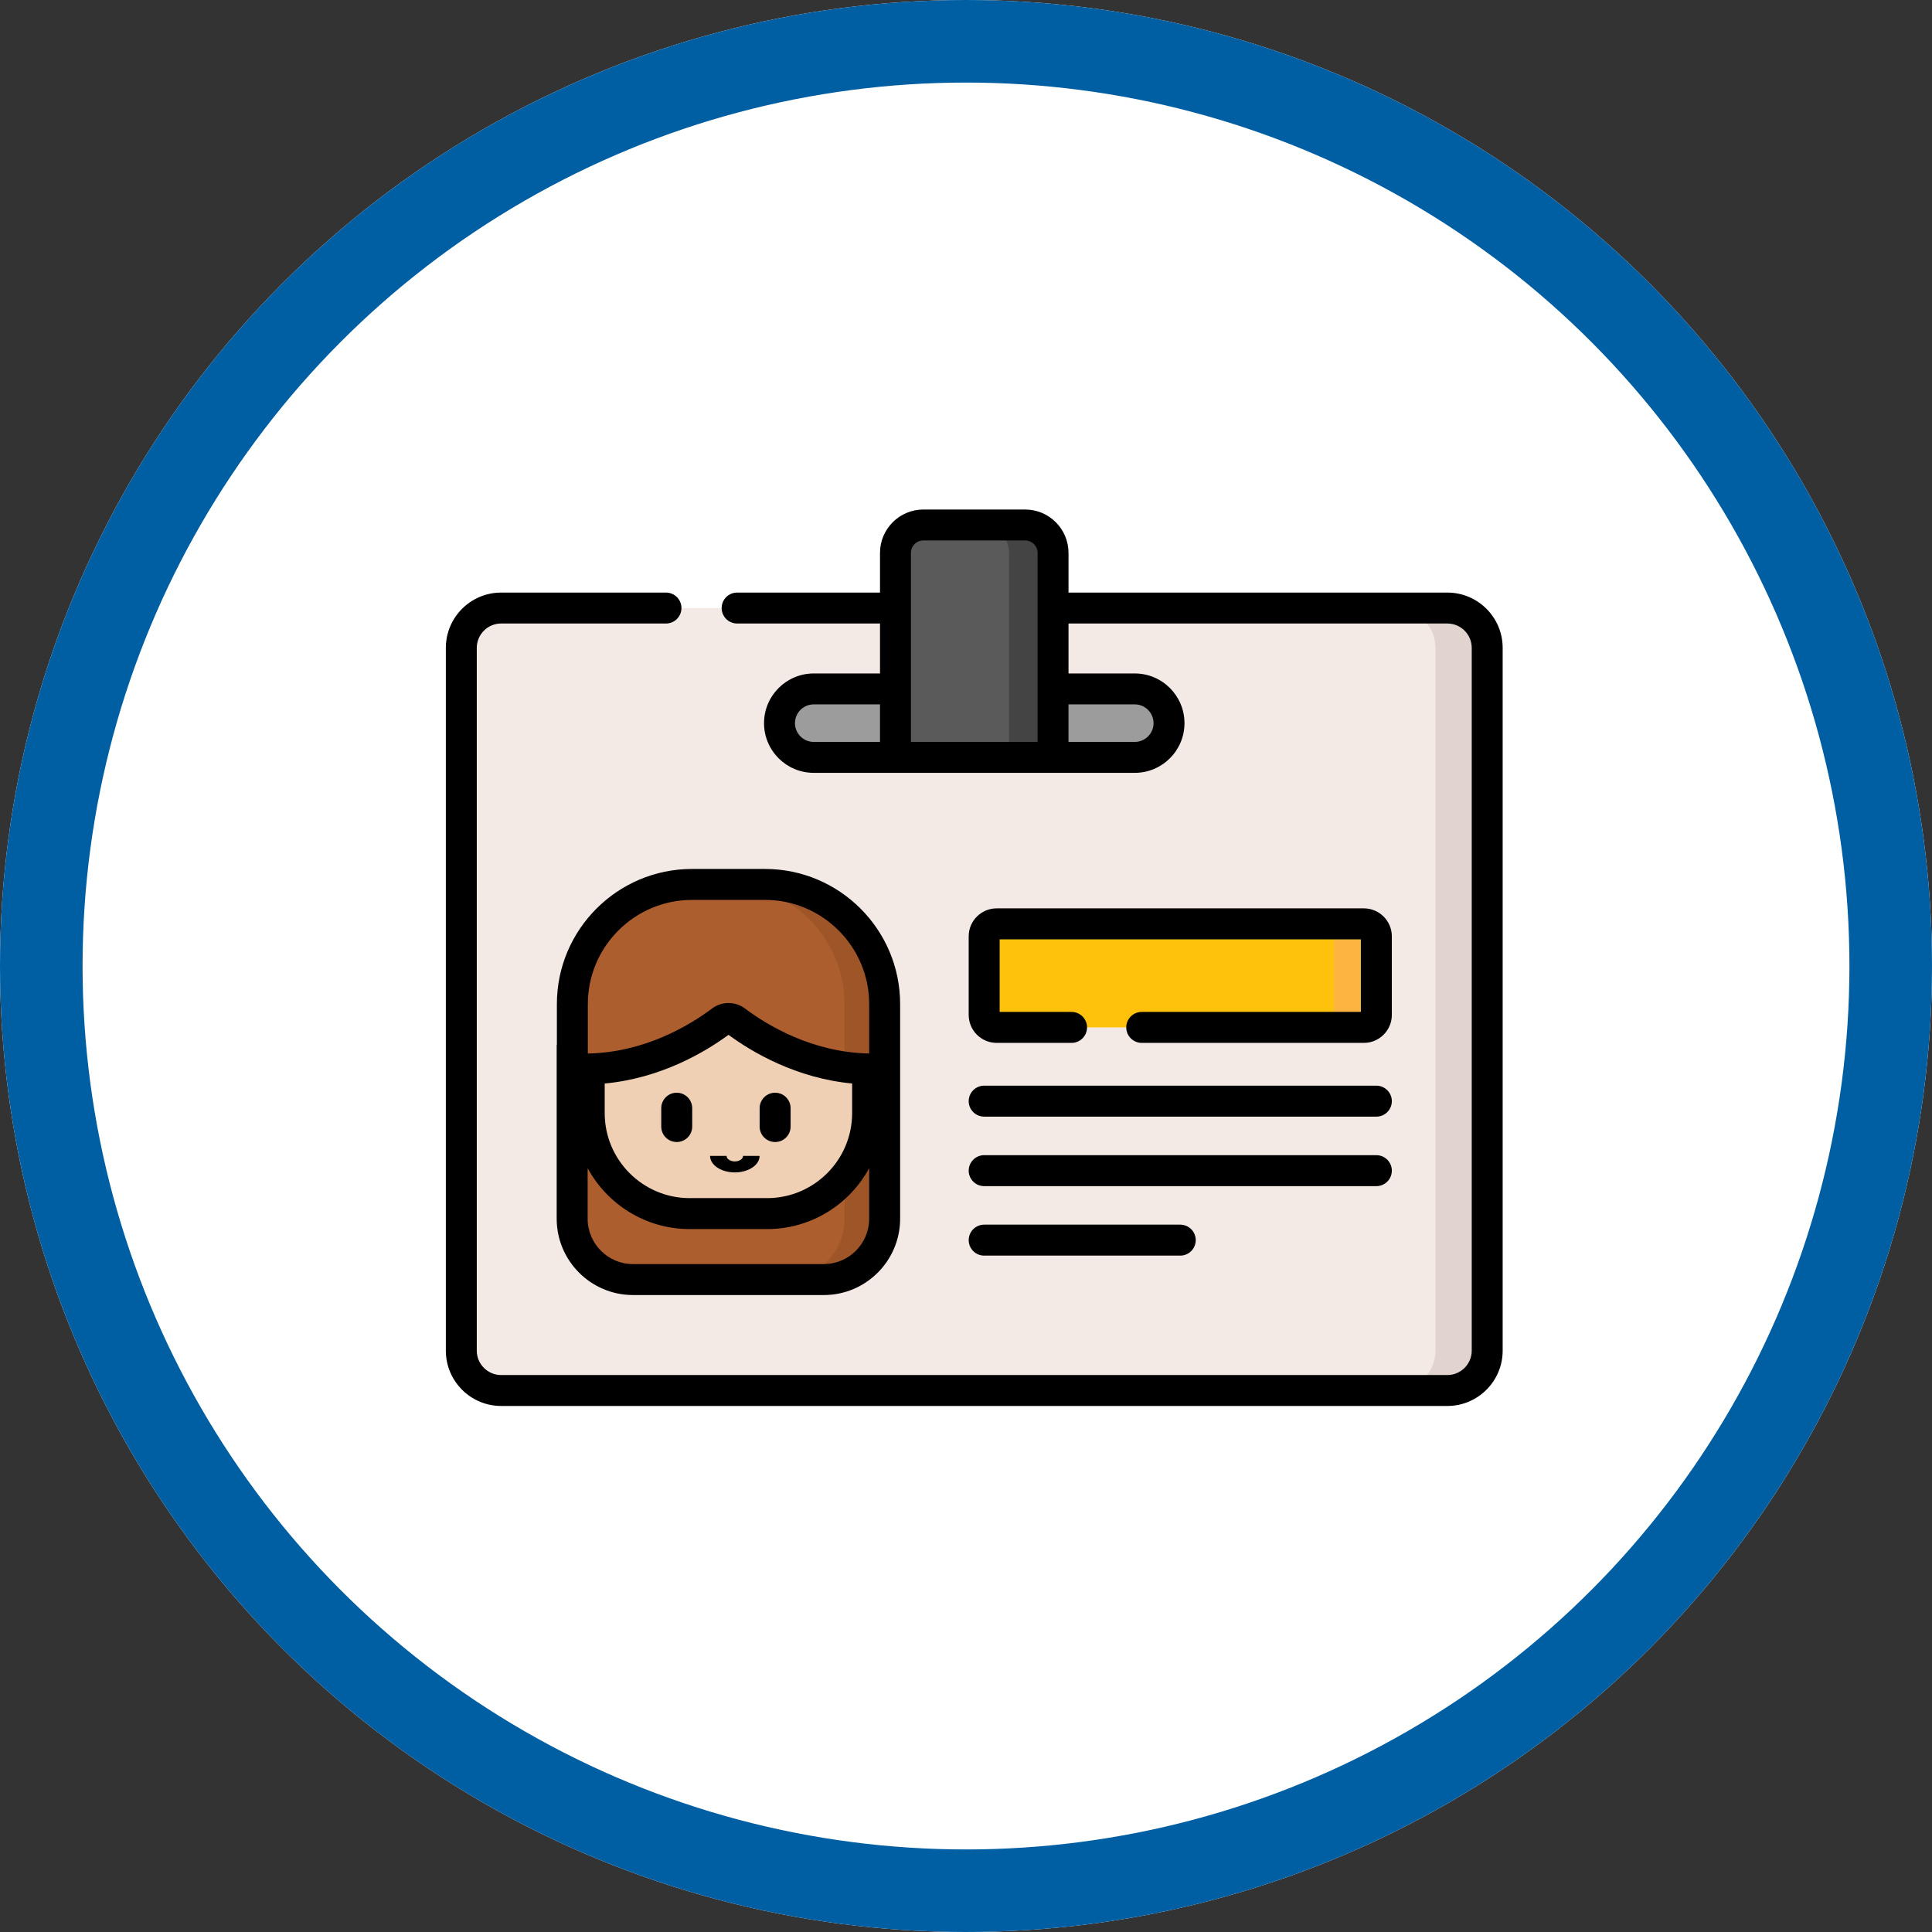 <?xml version="1.0" encoding="UTF-8"?> <svg xmlns="http://www.w3.org/2000/svg" width="117" height="117" viewBox="0 0 117 117" fill="none"><rect x="0" y="0" width="117" height="117" fill="#333333" stroke="none"/><circle cx="58.5" cy="58.5" r="58.5" fill="white"></circle><circle cx="58.5" cy="58.5" r="56" stroke="#005EA3" stroke-width="5"></circle><g clip-path="url(#clip0)"><path d="M87.651 84.207H30.349C29.017 84.207 27.936 83.127 27.936 81.794V39.235C27.936 37.903 29.017 36.822 30.349 36.822H87.65C88.983 36.822 90.063 37.903 90.063 39.235V81.794C90.064 83.127 88.983 84.207 87.651 84.207Z" fill="#F3EAE6"></path><path d="M90.063 39.235V81.794C90.063 83.127 88.983 84.207 87.651 84.207H84.517C85.85 84.207 86.93 83.127 86.93 81.794V39.235C86.93 37.903 85.85 36.822 84.517 36.822H87.651C88.983 36.822 90.063 37.903 90.063 39.235Z" fill="#E1D3CE"></path><path d="M68.721 45.867H49.279C48.134 45.867 47.206 44.939 47.206 43.794C47.206 42.649 48.134 41.72 49.279 41.72H68.721C69.866 41.72 70.795 42.649 70.795 43.794C70.795 44.939 69.866 45.867 68.721 45.867Z" fill="#9C9C9C"></path><path d="M63.771 45.867H54.228V33.482C54.228 32.549 54.984 31.793 55.917 31.793H62.083C63.015 31.793 63.771 32.549 63.771 33.482V45.867Z" fill="#5A5A5A"></path><path d="M63.772 33.481V45.867H61.108V33.481C61.108 32.55 60.351 31.793 59.419 31.793H62.083C63.016 31.793 63.772 32.549 63.772 33.481Z" fill="#444444"></path><path d="M87.651 35.886H64.708V33.482C64.708 32.034 63.531 30.856 62.083 30.856H55.917C54.47 30.856 53.292 32.034 53.292 33.482V35.886H44.64C44.123 35.886 43.703 36.305 43.703 36.822C43.703 37.34 44.123 37.759 44.64 37.759H53.292V40.784H49.279C47.619 40.784 46.269 42.134 46.269 43.794C46.269 45.453 47.619 46.803 49.279 46.803H54.229H63.772H68.721C70.381 46.803 71.731 45.453 71.731 43.794C71.731 42.134 70.381 40.784 68.721 40.784H64.708V37.759H87.651C88.465 37.759 89.127 38.421 89.127 39.235V81.794C89.127 82.608 88.465 83.271 87.651 83.271H30.349C29.535 83.271 28.873 82.608 28.873 81.794V39.235C28.873 38.421 29.535 37.759 30.349 37.759H40.332C40.849 37.759 41.268 37.34 41.268 36.822C41.268 36.305 40.849 35.886 40.332 35.886H30.349C28.503 35.886 27 37.388 27 39.235V81.794C27 83.641 28.503 85.144 30.349 85.144H87.651C89.498 85.144 91 83.641 91 81.794V39.235C91 37.388 89.498 35.886 87.651 35.886ZM53.292 44.93H49.279C48.652 44.93 48.142 44.42 48.142 43.794C48.142 43.167 48.652 42.657 49.279 42.657H53.292V44.93ZM62.835 44.93H55.165V33.482C55.165 33.067 55.502 32.729 55.917 32.729H62.083C62.498 32.729 62.835 33.067 62.835 33.482V44.93ZM68.721 42.657C69.348 42.657 69.858 43.167 69.858 43.794C69.858 44.42 69.348 44.93 68.721 44.93H64.708V42.657H68.721V42.657Z" fill="black"></path><path d="M34.649 60.782V73.803C34.649 75.839 36.3 77.489 38.336 77.489H49.887C51.923 77.489 53.574 75.839 53.574 73.803V60.782H34.649Z" fill="#AC5E2E"></path><path d="M53.574 60.781V73.802C53.574 75.839 51.923 77.489 49.888 77.489H47.459C49.496 77.489 51.146 75.839 51.146 73.802V60.781H53.574Z" fill="#9E5528"></path><path d="M52.541 67.35V67.41C52.541 70.77 49.817 73.495 46.456 73.495H41.767C38.406 73.495 35.682 70.77 35.682 67.41V67.35V63.605V60.069H52.541V63.605V67.35Z" fill="#F0D0B4"></path><path d="M46.328 53.56H44.62H43.615H41.907C37.906 53.56 34.662 56.804 34.662 60.806V61.279V64.718C38.656 64.959 41.851 63.197 43.678 61.828C43.94 61.633 44.296 61.633 44.558 61.828C46.385 63.197 49.58 64.959 53.574 64.718V61.279V60.806C53.574 56.804 50.33 53.56 46.328 53.56Z" fill="#AC5E2E"></path><path d="M53.574 60.806V64.718C52.727 64.769 51.915 64.73 51.145 64.624V60.806C51.145 56.804 47.902 53.56 43.9 53.56H46.329C50.33 53.56 53.574 56.804 53.574 60.806Z" fill="#9E5528"></path><path d="M60.356 55.948H82.595C83.012 55.948 83.35 56.286 83.35 56.703V61.463C83.35 61.88 83.012 62.218 82.595 62.218H60.356C59.939 62.218 59.601 61.88 59.601 61.463V56.703C59.601 56.286 59.939 55.948 60.356 55.948Z" fill="#FFC20C"></path><path d="M83.35 56.703V61.463C83.35 61.879 83.012 62.218 82.596 62.218H80.012C80.429 62.218 80.767 61.879 80.767 61.463V56.703C80.767 56.286 80.429 55.948 80.012 55.948H82.596C83.012 55.948 83.35 56.286 83.35 56.703Z" fill="#FDB441"></path><path d="M40.981 69.16C41.499 69.16 41.919 68.741 41.919 68.223V67.112C41.919 66.594 41.499 66.174 40.981 66.174C40.464 66.174 40.044 66.594 40.044 67.112V68.223C40.044 68.741 40.464 69.16 40.981 69.16Z" fill="black"></path><path d="M46.941 69.16C47.459 69.16 47.878 68.741 47.878 68.223V67.112C47.878 66.594 47.459 66.174 46.941 66.174C46.423 66.174 46.003 66.594 46.003 67.112V68.223C46.003 68.741 46.423 69.16 46.941 69.16Z" fill="black"></path><path d="M46.328 52.623H41.907C37.395 52.623 33.724 56.294 33.724 60.806V63.277C33.72 63.275 33.716 63.274 33.712 63.273V73.803C33.712 76.352 35.786 78.427 38.336 78.427H49.887C52.437 78.427 54.511 76.352 54.511 73.803V64.724C54.511 64.722 54.511 64.72 54.511 64.718V60.806C54.512 56.294 50.84 52.623 46.328 52.623ZM52.636 73.803C52.636 75.318 51.403 76.552 49.887 76.552H38.336C36.82 76.552 35.587 75.319 35.587 73.803V70.742C36.776 72.937 39.1 74.432 41.767 74.432H46.456C49.123 74.432 51.448 72.937 52.636 70.742V73.803ZM36.62 67.409V65.617C40.008 65.299 42.665 63.735 44.118 62.669C45.569 63.734 48.221 65.295 51.604 65.616V67.409C51.604 70.248 49.294 72.557 46.456 72.557H41.767C38.929 72.557 36.62 70.248 36.62 67.409ZM52.637 63.123L52.636 63.8C49.198 63.735 46.486 62.101 45.12 61.078C44.52 60.629 43.715 60.629 43.116 61.078C41.749 62.102 39.038 63.736 35.599 63.8V60.806C35.599 57.328 38.429 54.498 41.907 54.498H46.328C49.807 54.498 52.637 57.328 52.637 60.806V63.123Z" fill="black"></path><path d="M82.595 55.01H60.356C59.422 55.01 58.663 55.77 58.663 56.703V61.463C58.663 62.396 59.422 63.156 60.356 63.156H64.892C65.41 63.156 65.83 62.736 65.83 62.218C65.83 61.7 65.41 61.281 64.892 61.281H60.538V56.886H82.413V61.281H69.142C68.625 61.281 68.205 61.7 68.205 62.218C68.205 62.736 68.625 63.156 69.142 63.156H82.595C83.528 63.156 84.288 62.396 84.288 61.463V56.703C84.288 55.77 83.528 55.01 82.595 55.01Z" fill="black"></path><path d="M83.35 65.747H59.601C59.083 65.747 58.663 66.167 58.663 66.685C58.663 67.203 59.083 67.622 59.601 67.622H83.35C83.868 67.622 84.288 67.203 84.288 66.685C84.288 66.167 83.868 65.747 83.35 65.747Z" fill="black"></path><path d="M83.35 69.956H59.601C59.083 69.956 58.663 70.376 58.663 70.893C58.663 71.411 59.083 71.831 59.601 71.831H83.35C83.868 71.831 84.288 71.411 84.288 70.893C84.288 70.376 83.868 69.956 83.35 69.956Z" fill="black"></path><path d="M71.475 74.164H59.601C59.083 74.164 58.663 74.584 58.663 75.102C58.663 75.619 59.083 76.039 59.601 76.039H71.475C71.993 76.039 72.413 75.619 72.413 75.102C72.413 74.584 71.993 74.164 71.475 74.164Z" fill="black"></path><path d="M46 70H45C45 70.184 44.776 70.333 44.5 70.333C44.224 70.333 44 70.184 44 70H43C43 70.551 43.673 71 44.5 71C45.327 71 46 70.551 46 70Z" fill="black"></path></g><defs><clipPath id="clip0"><rect x="27" y="26" width="64" height="64" fill="white"></rect></clipPath></defs></svg> 
